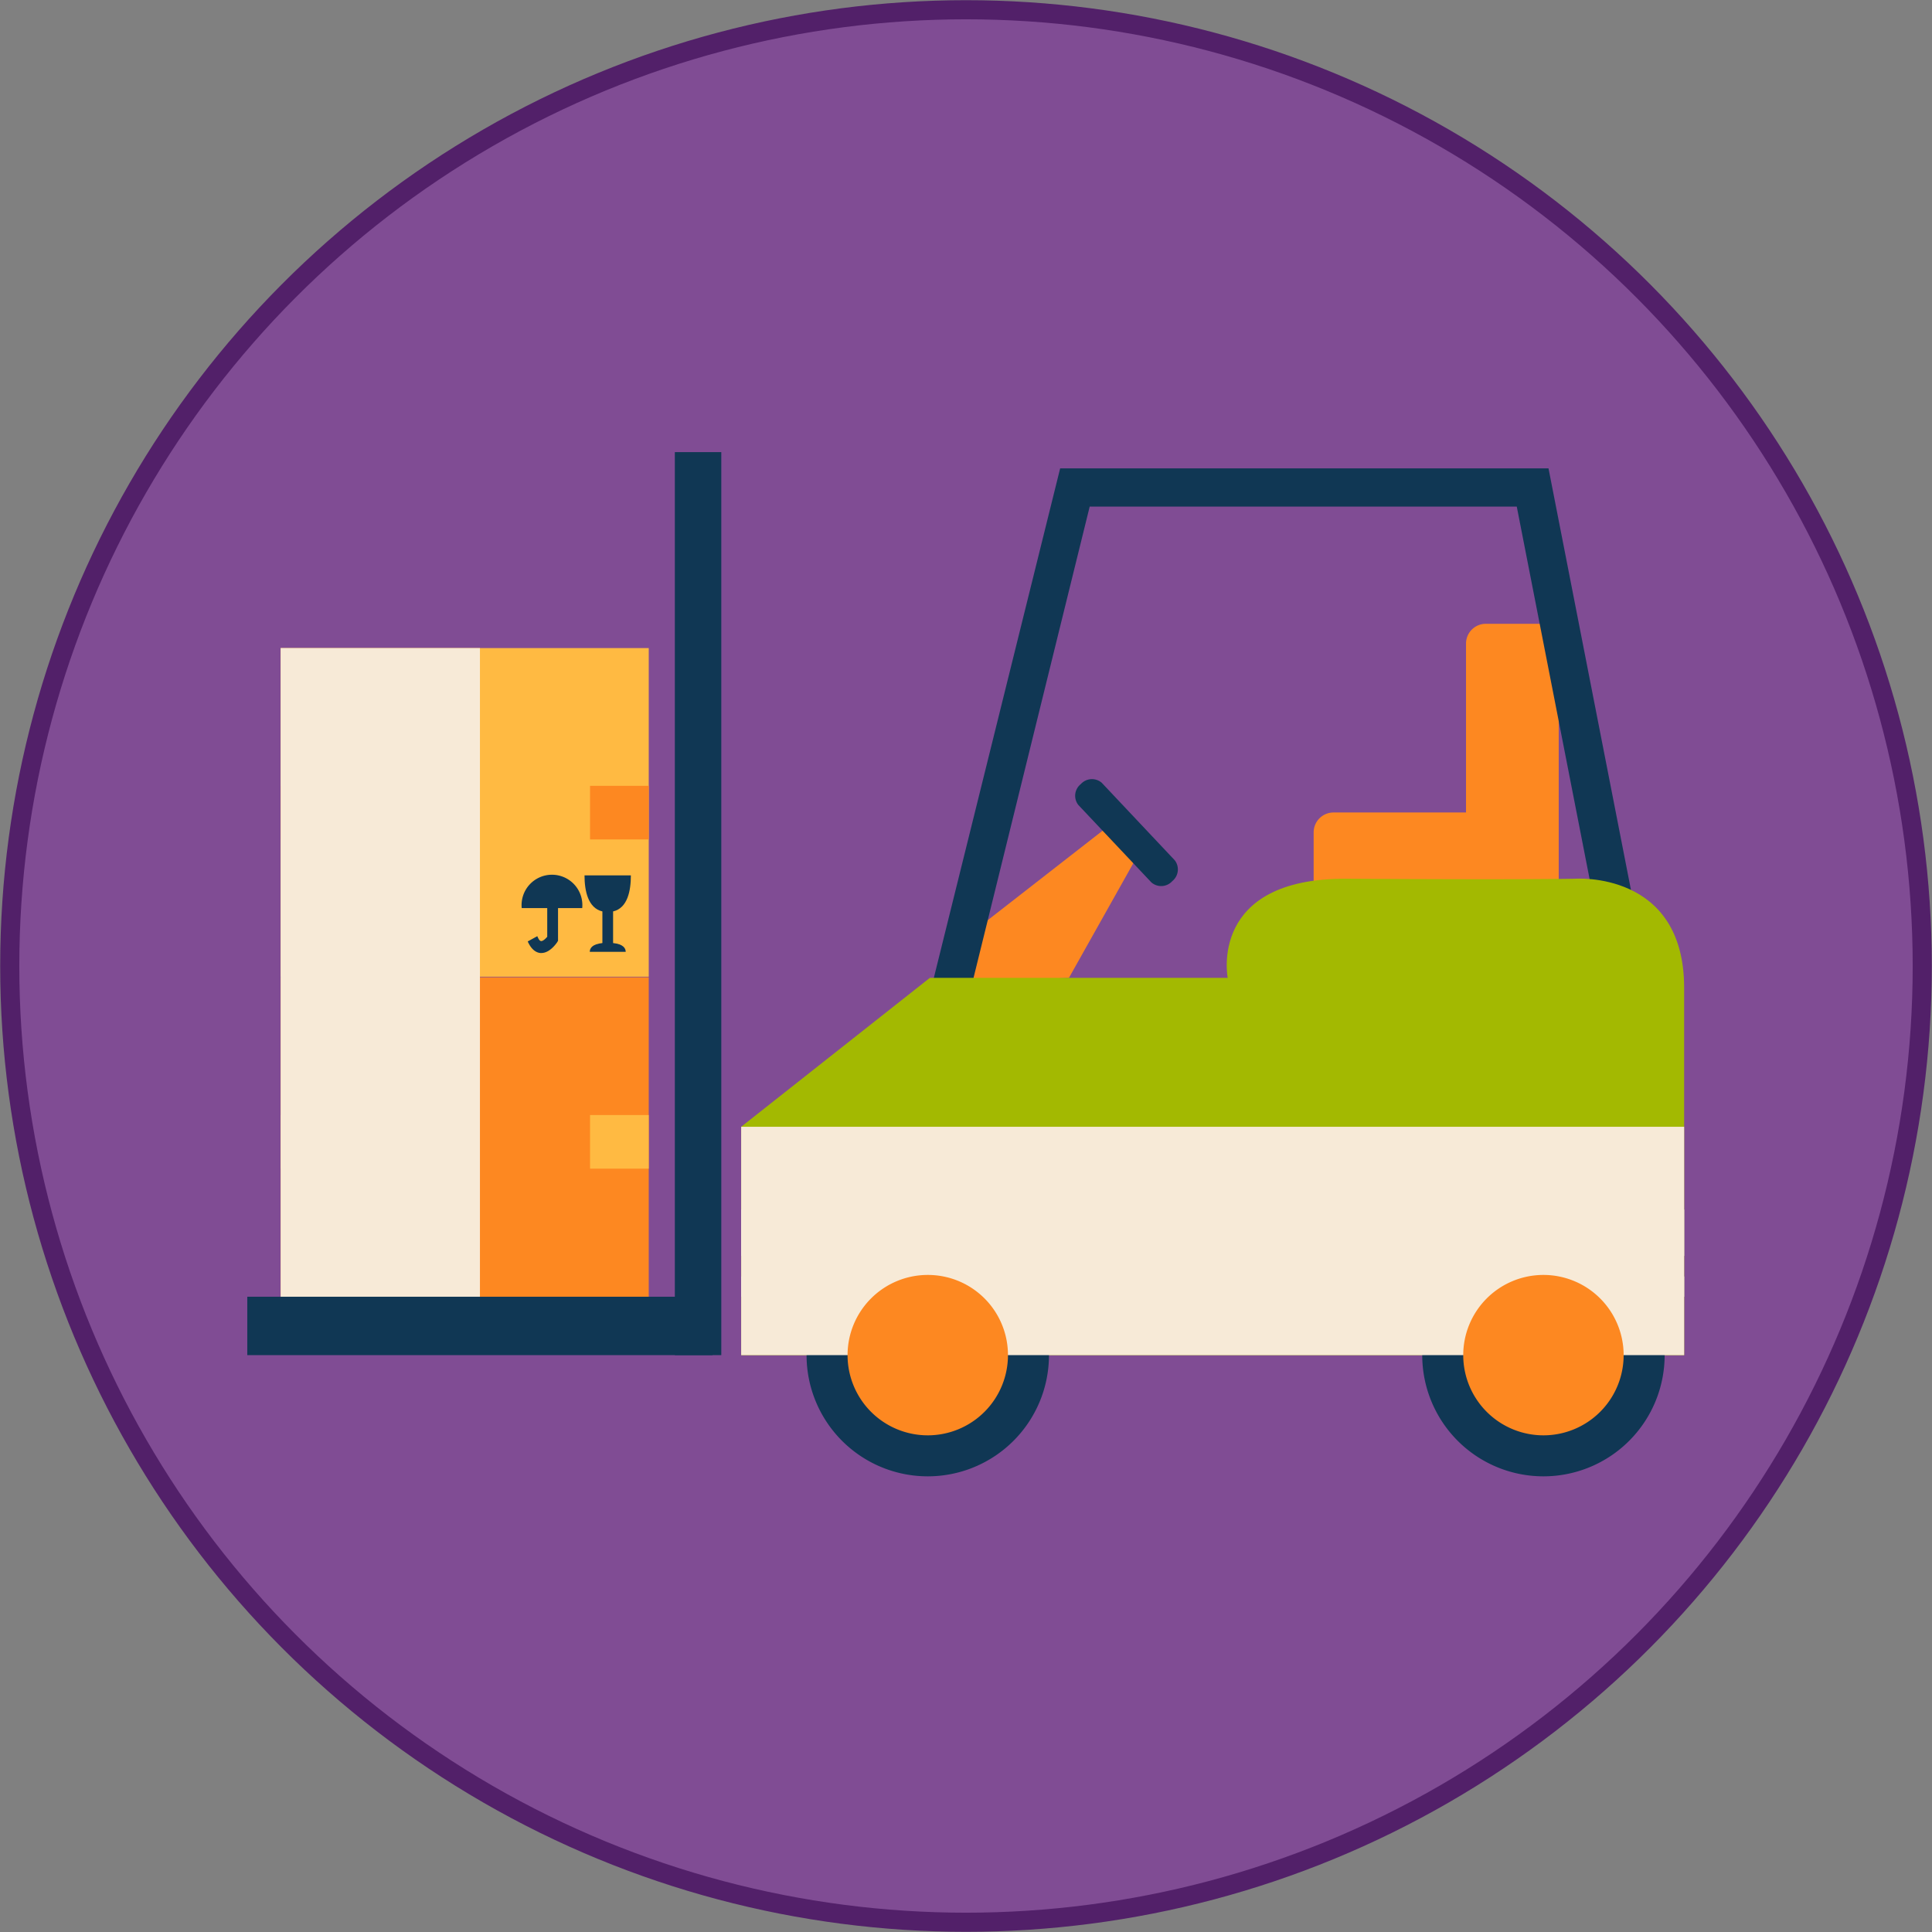 <svg xmlns="http://www.w3.org/2000/svg" viewBox="0 0 202.12 202.12"><rect x="0" y="0" width="202.12" height="202.12" fill="#808080" stroke="none"/><g style="isolation:isolate"><g id="Capa_2" data-name="Capa 2"><g id="interactividad"><g style="opacity:0.8"><circle cx="101.06" cy="101.06" r="100.04" style="fill:#7f3f98"/><circle cx="101.06" cy="101.06" r="100.04" style="fill:none;stroke:#460863;stroke-miterlimit:10;stroke-width:2px"/></g><polygon points="102.25 97.11 117.81 84.99 120.14 87.5 111.83 102.3 101 102.82 102.25 97.11" style="fill:#fd8821"/><path d="M122.9,90a1.57,1.57,0,0,1-.26,2.18h0a1.56,1.56,0,0,1-2.19.13l-7.64-8.1a1.56,1.56,0,0,1,.26-2.18h0a1.57,1.57,0,0,1,2.19-.14Z" style="fill:#103754"/><path d="M161,65.26h-5.56a2.07,2.07,0,0,0-2.07,2.07V85H139.51a2.08,2.08,0,0,0-2.08,2.08v8a2.08,2.08,0,0,0,2.08,2.08h13.85a2.07,2.07,0,0,0,2.07,2.07H161a2.07,2.07,0,0,0,2.07-2.07V67.33A2.07,2.07,0,0,0,161,65.26Z" style="fill:#fd8821"/><path d="M120,127.67,95,113.17,110.91,49H162l11.75,60.07ZM99.65,111.22l20.73,12.07,48.75-16.86L158.68,53H114Z" style="fill:#103754"/><rect x="29.36" y="102.24" width="38.51" height="34.38" style="fill:#fd8821"/><path d="M37.31,129.45a3.36,3.36,0,0,0-3.17-3.52A3.35,3.35,0,0,0,31,129.45h2.67v2.94c-.2.23-.47.47-.64.46s-.27-.21-.4-.51l-1,.55c.41.93.94,1.16,1.31,1.21H33c.89,0,1.57-1,1.64-1.12l.11-.16v-3.37Z" style="fill:#103754"/><path d="M40.54,133.1v-3.31c1.51-.35,1.88-2.17,1.88-3.77H37.54c0,1.6.37,3.41,1.87,3.77v3.31c-1,.11-1.32.53-1.32.92h3.77C41.86,133.63,41.6,133.21,40.54,133.1Z" style="fill:#103754"/><rect x="61.73" y="116.65" width="6.14" height="5.61" style="fill:#ffba42"/><rect x="29.36" y="116.65" width="6.14" height="5.61" style="fill:#ffba42"/><rect x="29.36" y="67.8" width="38.51" height="34.38" style="fill:#ffba42"/><path d="M60.91,95a3.18,3.18,0,1,0-6.33,0h2.67V98c-.19.23-.47.47-.64.45s-.26-.2-.4-.51l-1,.55c.41.93.94,1.17,1.31,1.21h.12c.88,0,1.56-1,1.64-1.11l.1-.17V95Z" style="fill:#103754"/><path d="M64.14,98.66V95.35C65.66,95,66,93.18,66,91.58H61.15c0,1.6.36,3.42,1.87,3.77v3.31c-1.06.11-1.32.54-1.32.92h3.76C65.46,99.2,65.2,98.77,64.14,98.66Z" style="fill:#103754"/><rect x="61.73" y="82.21" width="6.14" height="5.61" style="fill:#fd8821"/><rect x="29.36" y="82.21" width="6.14" height="5.61" style="fill:#fd8821"/><path d="M77.54,141.77V117.88L97.28,102.3h31.16s-2.08-10.46,12.46-10.37c18.7.12,23.86,0,23.86,0s11.43-.88,11.43,11.41v38.43Z" style="fill:#a3b901"/><rect x="77.54" y="133.54" width="98.65" height="2.12" style="fill:#fff"/><rect x="77.54" y="126.54" width="98.65" height="4.85" style="fill:#fff"/><path d="M109.74,141.77a12.68,12.68,0,1,1-12.67-12.68A12.68,12.68,0,0,1,109.74,141.77Z" style="fill:#103754"/><path d="M174.15,141.77a12.68,12.68,0,1,1-12.68-12.68A12.68,12.68,0,0,1,174.15,141.77Z" style="fill:#103754"/><g style="mix-blend-mode:multiply"><rect x="77.54" y="117.88" width="98.65" height="23.89" style="fill:#f7ead7"/></g><g style="mix-blend-mode:multiply"><rect x="29.36" y="67.8" width="20.85" height="70.92" style="fill:#f7ead7"/></g><rect x="70.6" y="47.3" width="4.86" height="94.47" style="fill:#103754"/><path d="M105.45,141.77a8.39,8.39,0,1,1-8.38-8.39A8.38,8.38,0,0,1,105.45,141.77Z" style="fill:#fd8821"/><path d="M169.86,141.77a8.39,8.39,0,1,1-8.39-8.39A8.39,8.39,0,0,1,169.86,141.77Z" style="fill:#fd8821"/><rect x="25.87" y="135.66" width="48.67" height="6.11" style="fill:#103754"/></g></g></g></svg>